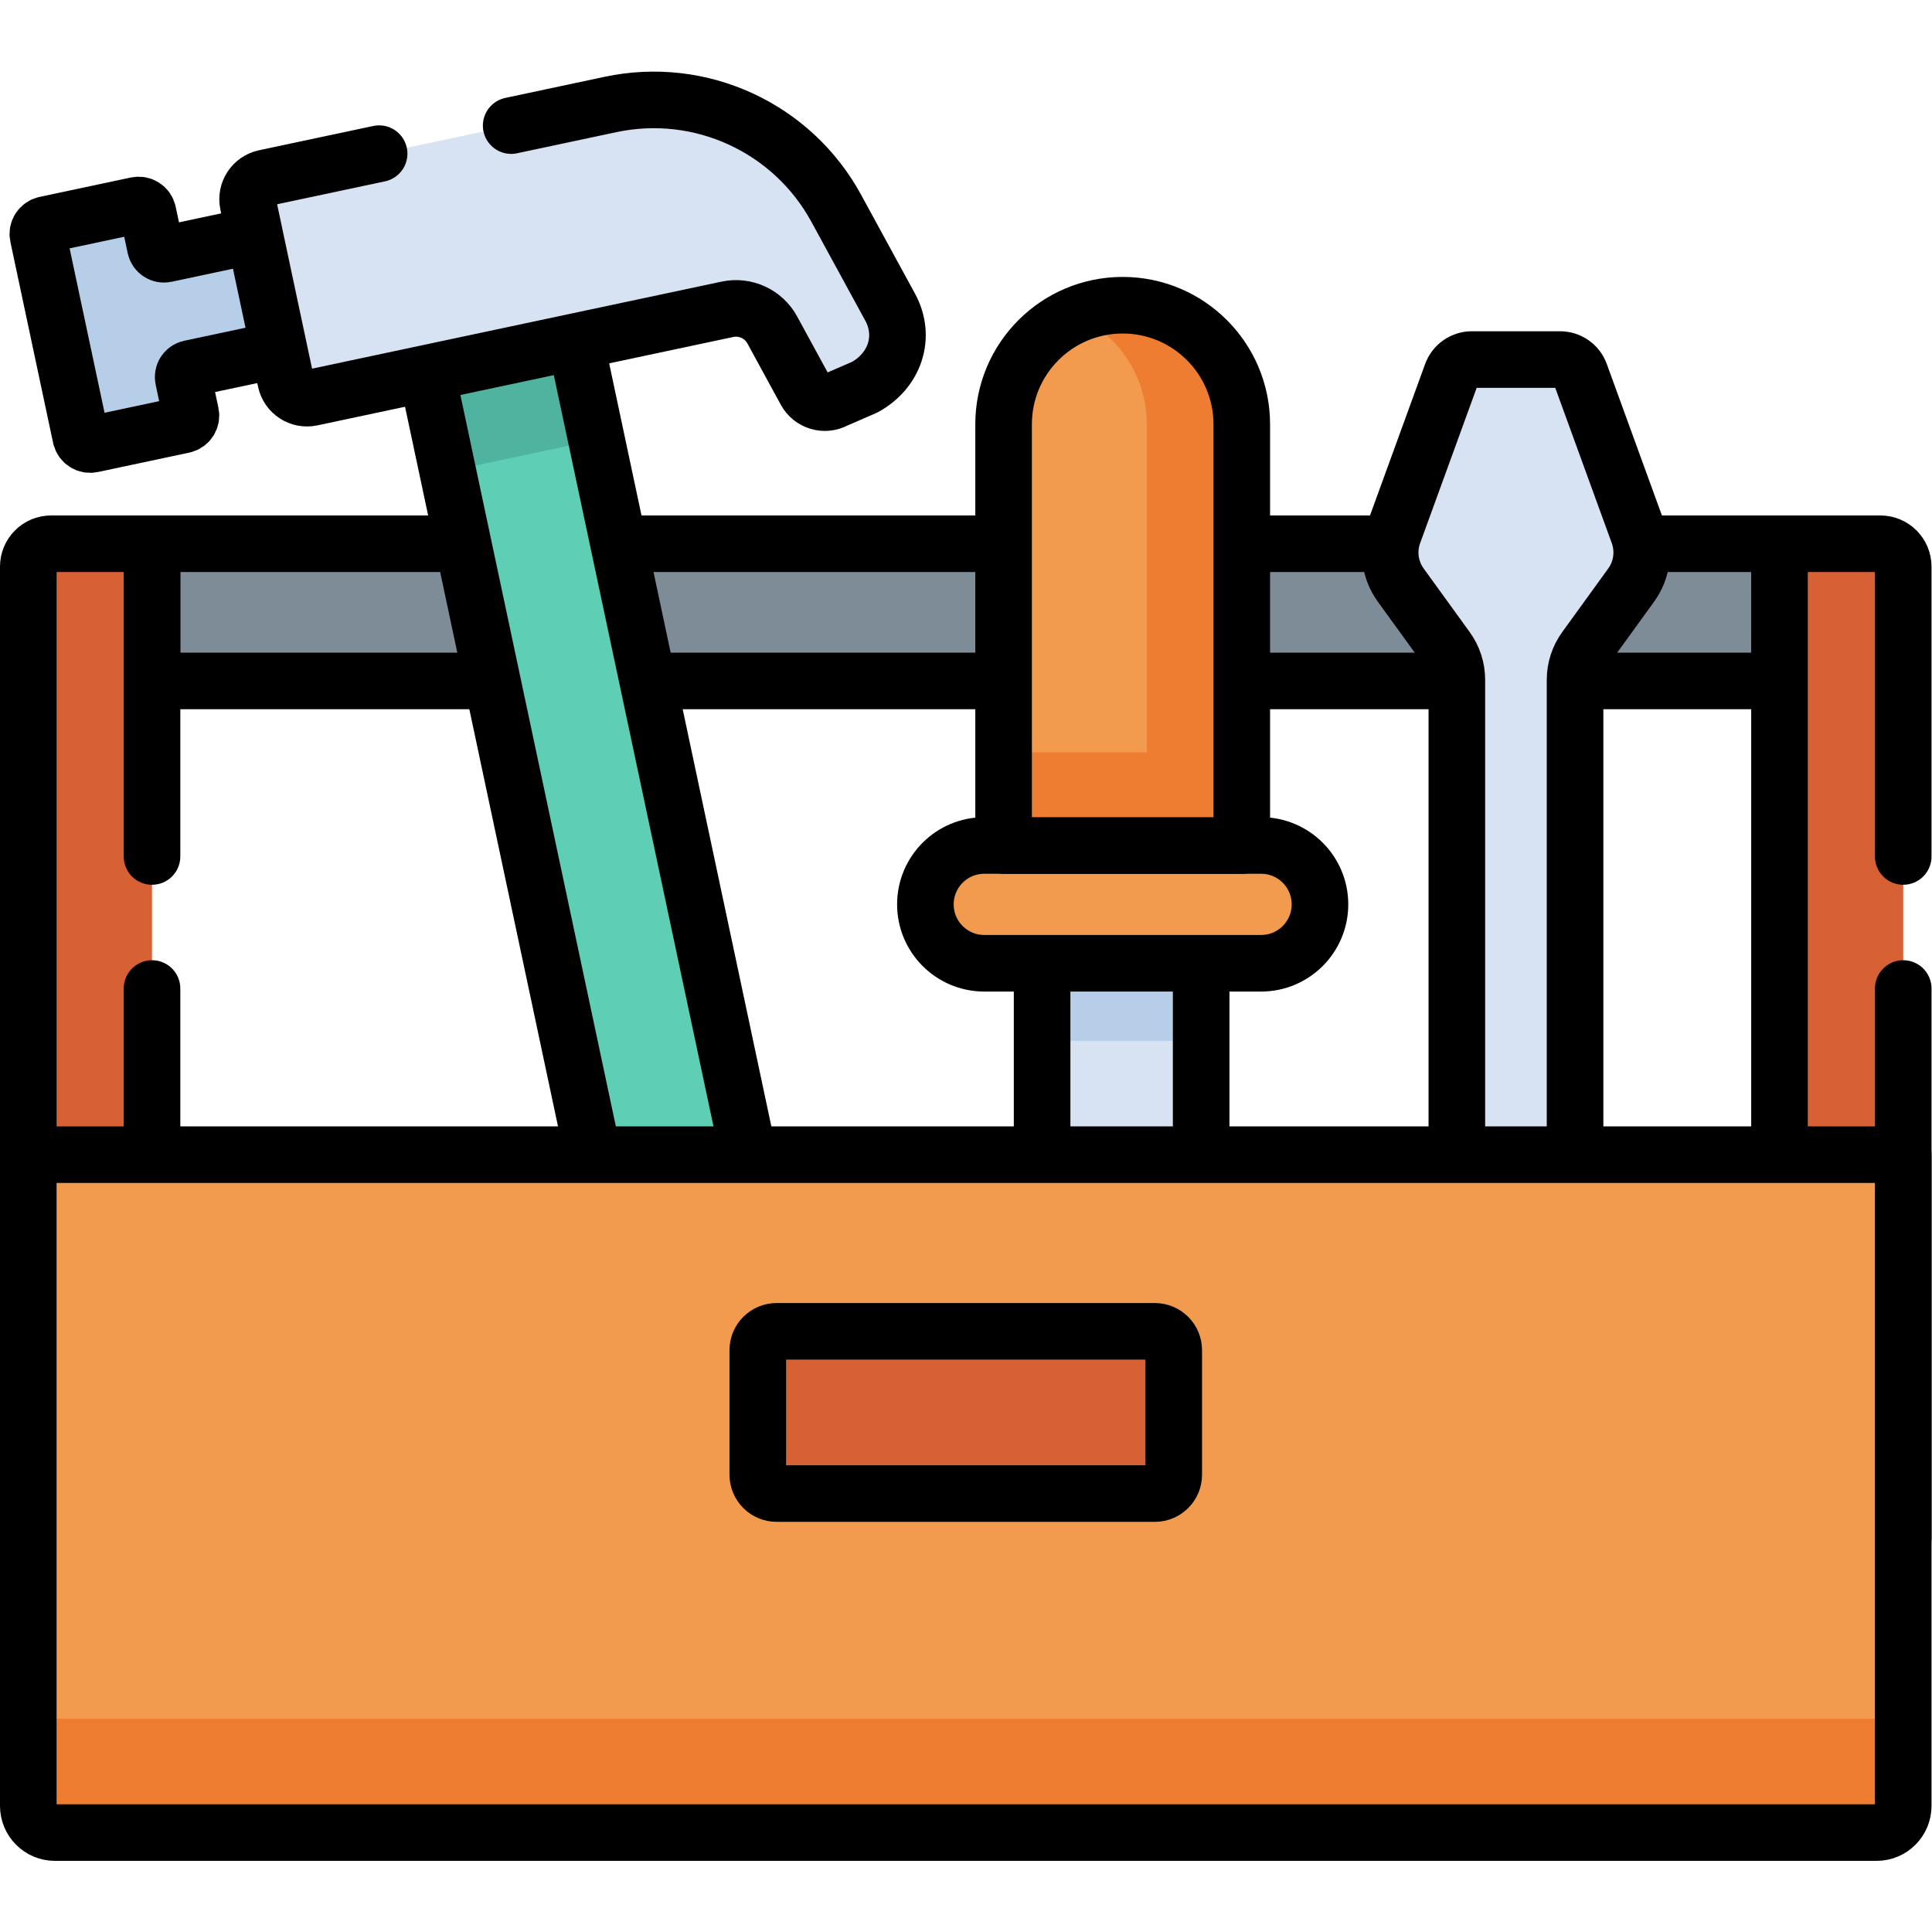 <svg xmlns="http://www.w3.org/2000/svg" xmlns:svg="http://www.w3.org/2000/svg" id="svg7140" xml:space="preserve" width="682.667" height="682.667" viewBox="0 0 682.667 682.667"><defs id="defs7144"><clipPath clipPathUnits="userSpaceOnUse" id="clipPath7168"><path d="M 0,512 H 512 V 0 H 0 Z" id="path7166"></path></clipPath></defs><g id="g7146" transform="matrix(1.333,0,0,-1.333,0,682.667)"><path d="m 40.294,331.627 h 431.412 v 36.366 H 40.294 Z" style="fill:#7d8c97;fill-opacity:1;fill-rule:nonzero;stroke:#000000;stroke-width:15;stroke-linecap:round;stroke-linejoin:round;stroke-miterlimit:10;stroke-dasharray:none;stroke-opacity:1" id="path7148"></path><path d="M 276.796,206.055 H 318.4 v 50.734 h -41.604 z" style="fill:#d7e3f2;fill-opacity:1;fill-rule:nonzero;stroke:none" id="path7150"></path><path d="M 276.796,236.209 H 318.4 v 20.58 h -41.604 z" style="fill:#b7cee9;fill-opacity:1;fill-rule:nonzero;stroke:none" id="path7152"></path><g id="g7154" transform="translate(318.399,206.055)"><path d="M 0,0 V 50.734" style="fill:none;stroke:#000000;stroke-width:15;stroke-linecap:round;stroke-linejoin:round;stroke-miterlimit:10;stroke-dasharray:none;stroke-opacity:1" id="path7156"></path></g><g id="g7158" transform="translate(276.236,255.888)"><path d="M 0,0 V -49.833" style="fill:none;stroke:#000000;stroke-width:15;stroke-linecap:round;stroke-linejoin:round;stroke-miterlimit:10;stroke-dasharray:none;stroke-opacity:1" id="path7160"></path></g><g id="g7162"><g id="g7164" clip-path="url(#clipPath7168)"><g id="g7170" transform="translate(334.284,288.011)"><path d="m 0,0 h -73.373 c -8.621,0 -15.61,-6.989 -15.61,-15.61 0,-8.622 6.989,-15.612 15.61,-15.612 H 0 c 8.621,0 15.61,6.99 15.61,15.612 C 15.61,-6.989 8.621,0 0,0" style="fill:#f29b4e;fill-opacity:1;fill-rule:nonzero;stroke:none" id="path7172"></path></g><g id="g7174" transform="translate(334.284,288.011)"><path d="m 0,0 h -73.373 c -8.621,0 -15.61,-6.989 -15.61,-15.61 0,-8.622 6.989,-15.612 15.61,-15.612 H 0 c 8.621,0 15.61,6.99 15.61,15.612 C 15.61,-6.989 8.621,0 0,0 Z" style="fill:none;stroke:#000000;stroke-width:15;stroke-linecap:round;stroke-linejoin:round;stroke-miterlimit:10;stroke-dasharray:none;stroke-opacity:1" id="path7176"></path></g><g id="g7178" transform="translate(297.598,431.222)"><path d="M 0,0 C 17.435,0 31.568,-14.134 31.568,-31.568 V -143.211 H -31.568 V -31.568 C -31.568,-14.134 -17.435,0 0,0" style="fill:#f29b4e;fill-opacity:1;fill-rule:nonzero;stroke:none" id="path7180"></path></g><path d="m 266.029,288.011 h 63.137 v 24.677 h -63.137 z" style="fill:#ef7d31;fill-opacity:1;fill-rule:nonzero;stroke:none" id="path7182"></path><g id="g7184" transform="translate(297.598,431.222)"><path d="M 0,0 C -4.478,0 -8.733,-0.937 -12.592,-2.618 -1.426,-7.482 6.384,-18.611 6.384,-31.568 V -143.211 H 31.568 V -31.568 C 31.568,-14.134 17.435,0 0,0" style="fill:#ef7d31;fill-opacity:1;fill-rule:nonzero;stroke:none" id="path7186"></path></g><g id="g7188" transform="translate(297.598,431.222)"><path d="M 0,0 C 17.435,0 31.568,-14.134 31.568,-31.568 V -143.211 H -31.568 V -31.568 C -31.568,-14.134 -17.435,0 0,0 Z" style="fill:none;stroke:#000000;stroke-width:15;stroke-linecap:round;stroke-linejoin:round;stroke-miterlimit:10;stroke-dasharray:none;stroke-opacity:1" id="path7190"></path></g><g id="g7192" transform="translate(471.706,367.993)"><path d="M 0,0 V -263.567 H 32.794 V -6.062 C 32.794,-2.714 30.08,0 26.733,0 Z" style="fill:#d76134;fill-opacity:1;fill-rule:nonzero;stroke:none" id="path7194"></path></g><g id="g7196" transform="translate(7.5,361.932)"><path d="M 0,0 V -257.506 H 32.794 V 6.062 H 6.061 C 2.713,6.062 0,3.348 0,0" style="fill:#d76134;fill-opacity:1;fill-rule:nonzero;stroke:none" id="path7198"></path></g><g id="g7200" transform="translate(504.5,285.096)"><path d="m 0,0 v 76.836 c 0,3.348 -2.714,6.061 -6.061,6.061 H -32.794 V -180.67 H 0 V -35" style="fill:none;stroke:#000000;stroke-width:15;stroke-linecap:round;stroke-linejoin:round;stroke-miterlimit:10;stroke-dasharray:none;stroke-opacity:1" id="path7202"></path></g><g id="g7204" transform="translate(40.294,285.096)"><path d="m 0,0 v 82.897 h -26.733 c -3.348,0 -6.061,-2.713 -6.061,-6.061 V -180.67 H 0 V -35" style="fill:none;stroke:#000000;stroke-width:15;stroke-linecap:round;stroke-linejoin:round;stroke-miterlimit:10;stroke-dasharray:none;stroke-opacity:1" id="path7206"></path></g><g id="g7208" transform="translate(110.215,426.981)"><path d="M 0,0 55.15,-259.463 94.588,-251.08 39.438,8.383 Z" style="fill:#5ecfb4;fill-opacity:1;fill-rule:nonzero;stroke:none" id="path7210"></path></g><g id="g7212" transform="translate(110.215,426.981)"><path d="m 0,0 8.464,-39.818 39.437,8.382 -8.463,39.819 z" style="fill:#50b3a0;fill-opacity:1;fill-rule:nonzero;stroke:none" id="path7214"></path></g><g id="g7216" transform="translate(204.804,175.901)"><path d="M 0,0 -55.151,259.463 -94.588,251.08 -39.438,-8.383" style="fill:none;stroke:#000000;stroke-width:15;stroke-linecap:round;stroke-linejoin:round;stroke-miterlimit:10;stroke-dasharray:none;stroke-opacity:1" id="path7218"></path></g><g id="g7220" transform="translate(76.498,451.695)"><path d="m 0,0 -32.558,-6.92 c -1.252,-0.267 -2.484,0.533 -2.75,1.786 l -1.96,9.222 c -0.291,1.369 -1.636,2.242 -3.005,1.952 l -24.19,-5.143 c -1.369,-0.29 -2.242,-1.635 -1.951,-3.003 l 11.328,-53.293 c 0.291,-1.37 1.636,-2.243 3.004,-1.952 l 24.19,5.142 c 1.369,0.291 2.243,1.636 1.952,3.005 l -1.961,9.222 c -0.266,1.253 0.534,2.484 1.786,2.751 l 32.558,6.919 z" style="fill:#b7cee9;fill-opacity:1;fill-rule:nonzero;stroke:none" id="path7222"></path></g><g id="g7224" transform="translate(76.498,451.695)"><path d="m 0,0 -32.558,-6.92 c -1.252,-0.267 -2.484,0.533 -2.75,1.786 l -1.96,9.222 c -0.291,1.369 -1.636,2.242 -3.005,1.952 l -24.19,-5.143 c -1.369,-0.29 -2.242,-1.635 -1.951,-3.003 l 11.328,-53.293 c 0.291,-1.37 1.636,-2.243 3.004,-1.952 l 24.19,5.142 c 1.369,0.291 2.243,1.636 1.952,3.005 l -1.961,9.222 c -0.266,1.253 0.534,2.484 1.786,2.751 l 32.558,6.919 z" style="fill:none;stroke:#000000;stroke-width:15;stroke-linecap:round;stroke-linejoin:round;stroke-miterlimit:10;stroke-dasharray:none;stroke-opacity:1" id="path7226"></path></g><g id="g7228" transform="translate(161.86,484.44)"><path d="m 0,0 -91.655,-19.481 c -3.116,-0.663 -5.105,-3.726 -4.443,-6.843 l 9.982,-46.963 c 0.663,-3.116 3.726,-5.107 6.843,-4.443 l 110.229,23.429 c 4.739,1.008 9.577,-1.218 11.896,-5.472 l 8.86,-16.253 c 1.528,-2.802 5.038,-3.835 7.84,-2.308 l 7.786,3.384 c 7.942,4.329 11.079,13.3 6.748,21.242 L 59.8,-27.505 C 48.142,-6.122 23.822,5.063 0,0" style="fill:#d7e3f2;fill-opacity:1;fill-rule:nonzero;stroke:none" id="path7230"></path></g><g id="g7232" transform="translate(100.499,471.397)"><path d="m 0,0 -30.294,-6.439 c -3.117,-0.663 -5.106,-3.726 -4.444,-6.843 l 9.983,-46.963 c 0.662,-3.116 3.726,-5.107 6.842,-4.443 l 110.229,23.429 c 4.739,1.008 9.578,-1.218 11.896,-5.472 l 8.86,-16.253 c 1.528,-2.802 5.038,-3.835 7.84,-2.308 l 7.786,3.384 c 7.943,4.329 11.079,13.3 6.749,21.242 L 121.16,-14.463 C 109.502,6.92 85.183,18.105 61.36,13.042 L 35.001,7.439" style="fill:none;stroke:#000000;stroke-width:15;stroke-linecap:round;stroke-linejoin:round;stroke-miterlimit:10;stroke-dasharray:none;stroke-opacity:1" id="path7234"></path></g><g id="g7236" transform="translate(413.531,416.821)"><path d="m 0,0 h -23.37 c -2.391,0 -4.526,-1.495 -5.344,-3.742 l -15.425,-42.38 c -1.669,-4.587 -0.955,-9.703 1.908,-13.656 l 12.211,-16.87 c 1.735,-2.396 2.667,-5.278 2.667,-8.235 V -238.6 H 3.981 v 153.717 c 0,2.957 0.934,5.839 2.667,8.235 l 12.212,16.87 c 2.863,3.953 3.577,9.069 1.908,13.656 L 5.343,-3.742 C 4.525,-1.495 2.39,0 0,0" style="fill:#d7e3f2;fill-opacity:1;fill-rule:nonzero;stroke:none" id="path7238"></path></g><g id="g7240" transform="translate(413.531,416.821)"><path d="m 0,0 h -23.37 c -2.391,0 -4.526,-1.495 -5.344,-3.742 l -15.425,-42.38 c -1.669,-4.587 -0.955,-9.703 1.908,-13.656 l 12.211,-16.87 c 1.735,-2.396 2.667,-5.278 2.667,-8.235 V -238.6 H 3.981 v 153.717 c 0,2.957 0.934,5.839 2.667,8.235 l 12.212,16.87 c 2.863,3.953 3.577,9.069 1.908,13.656 L 5.343,-3.742 C 4.525,-1.495 2.39,0 0,0 Z" style="fill:none;stroke:#000000;stroke-width:15;stroke-linecap:round;stroke-linejoin:round;stroke-miterlimit:10;stroke-dasharray:none;stroke-opacity:1" id="path7242"></path></g><g id="g7244" transform="translate(504.5,206.055)"><path d="m 0,0 h -497 v -172.631 c 0,-3.905 3.166,-7.07 7.071,-7.07 H -7.071 c 3.905,0 7.071,3.165 7.071,7.07 z" style="fill:#f29b4e;fill-opacity:1;fill-rule:nonzero;stroke:none" id="path7246"></path></g><g id="g7248" transform="translate(497.429,56.508)"><path d="m 0,0 h -482.857 c -3.906,0 -7.072,3.166 -7.072,7.071 v -30.155 c 0,-3.905 3.166,-7.07 7.072,-7.07 H 0 c 3.905,0 7.071,3.165 7.071,7.07 V 7.071 C 7.071,3.166 3.905,0 0,0" style="fill:#ef7d31;fill-opacity:1;fill-rule:nonzero;stroke:none" id="path7250"></path></g><g id="g7252" transform="translate(504.5,206.055)"><path d="m 0,0 h -497 v -172.631 c 0,-3.905 3.166,-7.07 7.071,-7.07 H -7.071 c 3.905,0 7.071,3.165 7.071,7.07 z" style="fill:none;stroke:#000000;stroke-width:15;stroke-linecap:round;stroke-linejoin:round;stroke-miterlimit:10;stroke-dasharray:none;stroke-opacity:1" id="path7254"></path></g><g id="g7256" transform="translate(200.87,154.222)"><path d="m 0,0 v -33 c 0,-2.762 2.239,-5 5,-5 h 100.261 c 2.761,0 5,2.238 5,5 V 0 c 0,2.762 -2.239,5 -5,5 H 5 C 2.239,5 0,2.762 0,0" style="fill:#d76134;fill-opacity:1;fill-rule:nonzero;stroke:none" id="path7258"></path></g><g id="g7260" transform="translate(200.87,154.222)"><path d="m 0,0 v -33 c 0,-2.762 2.239,-5 5,-5 h 100.261 c 2.761,0 5,2.238 5,5 V 0 c 0,2.762 -2.239,5 -5,5 H 5 C 2.239,5 0,2.762 0,0 Z" style="fill:none;stroke:#000000;stroke-width:15;stroke-linecap:round;stroke-linejoin:round;stroke-miterlimit:10;stroke-dasharray:none;stroke-opacity:1" id="path7262"></path></g></g></g></g></svg>